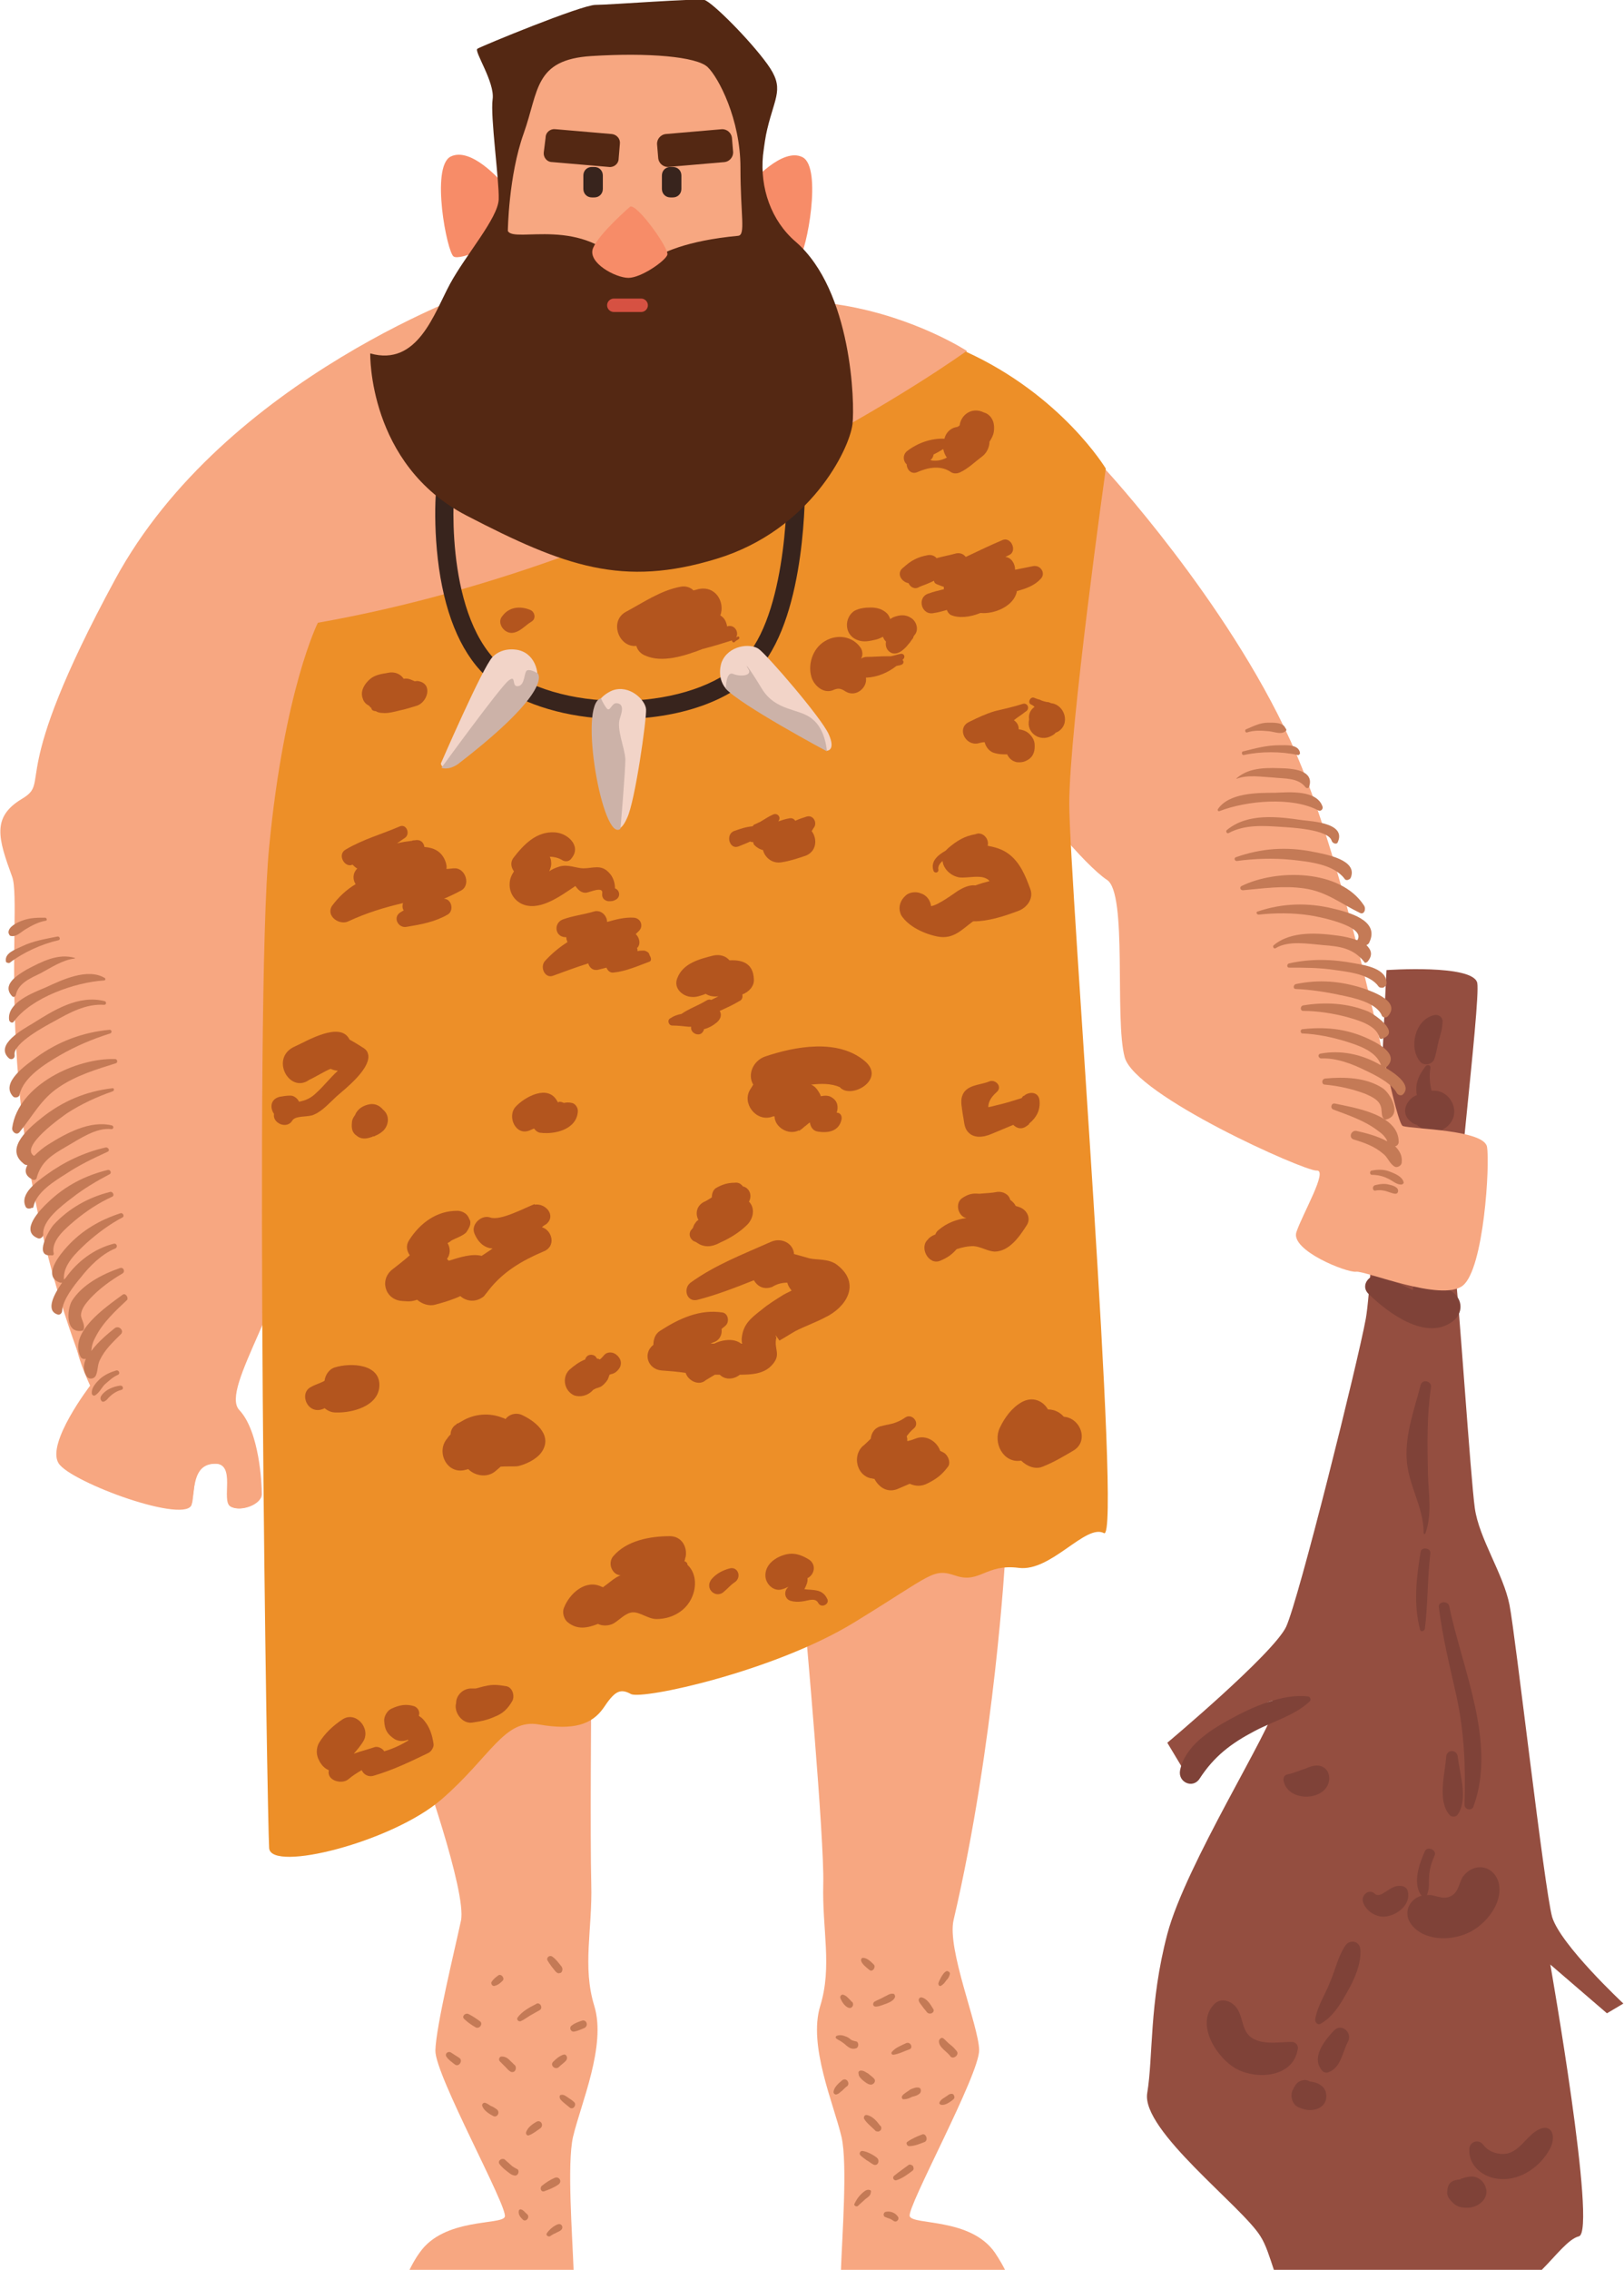 <?xml version="1.0" encoding="utf-8"?>
<!-- Generator: Adobe Illustrator 20.1.0, SVG Export Plug-In . SVG Version: 6.00 Build 0)  -->
<svg version="1.1" id="Режим_изоляции"
	 xmlns="http://www.w3.org/2000/svg" xmlns:xlink="http://www.w3.org/1999/xlink" x="0px" y="0px" viewBox="0 0 266.7 372.5"
	 style="enable-background:new 0 0 266.7 372.5;" xml:space="preserve">
<style type="text/css">
	.st0{fill:#944E40;}
	.st1{fill:#F7A781;}
	.st2{fill:#7F4238;}
	.st3{fill:#ED8F28;}
	.st4{fill:#38241D;}
	.st5{fill:#F78C68;}
	.st6{fill:#542813;}
	.st7{fill:#D65142;}
	.st8{fill:#F2D4C8;}
	.st9{fill:#CCB2A8;}
	.st10{fill:#B3551E;}
	.st11{fill:#C47A56;}
</style>
<g>
	<path class="st0" d="M207,367c0.9,1.4,1.5,3.4,2.2,5.5h44c2.3-2.3,4.4-5.1,6.1-5.5c3-0.8-4.7-44.6-4.7-44.6l9.3,8l2.7-1.6
		c0,0-10.3-9.6-11.7-14.2c-1.3-4.7-6-46.1-7-51.2s-5-10.9-5.7-15.9s-2.7-35.4-3.3-39.5c-0.7-4.1,4.3-43.6,3.7-46.7
		c-0.7-3.1-14.9-2.1-14.9-2.1c-0.1,0.6-2.1,50-3.4,57.2c-1.3,7.1-11,46.1-13.1,50.6c-2.2,4.5-19.5,19-19.5,19l2.7,4.5
		c0,0,15.6-14.5,15.1-10.8c-0.5,3.8-14.8,26.3-17.8,37.7c-3,11.4-2.3,20.1-3.3,26.1C187.4,349.6,204,362.1,207,367z"/>
	<path class="st1" d="M68.9,369.7c-0.8,1.1-1.3,2.1-1.7,2.9h27c-0.2-5.7-1.1-17.5-0.1-21.9c1.3-5.5,5.5-15,3.5-21.5
		c-2-6.5-0.3-12.5-0.5-20c-0.2-7.5,0-31.5,0-31.5s-24,3.5-28.2,11c0,0,7.8,21.8,6.8,26.5s-4.1,17.3-4.2,21.3
		c-0.1,4,12,25.8,11.4,27.3C82.4,365.2,72.9,363.9,68.9,369.7z"/>
	<path class="st1" d="M135.2,309.2c-0.2,7.5,1.5,13.5-0.5,20c-2,6.5,2.2,16,3.5,21.5c1,4.4,0.1,16.2-0.1,21.9h27
		c-0.4-0.8-0.9-1.7-1.7-2.9c-4-5.8-13.5-4.5-14-6c-0.5-1.5,11.5-23.3,11.4-27.3c-0.1-4-5.3-16.5-4.2-21.3c6.8-29,8.5-59.8,8.5-59.8
		c-4.3-7.5-32.9,11-32.9,11S135.4,301.7,135.2,309.2z"/>
	<g>
		<path class="st2" d="M212.1,335.1c-1.8,0-4.1,0.4-5.8-0.3c-2.6-1-1.9-3.6-3.3-5.4c-0.9-1.1-2.5-1.6-3.6-0.5
			c-3.2,3.3,0.5,9,3.8,10.7c3.3,1.7,9.1,1.3,9.9-3.2C213.3,335.8,212.9,335.1,212.1,335.1z"/>
		<path class="st2" d="M215.1,341.6c-0.7-0.5-1.8-0.2-2.3,0.5c-0.1,0.2-0.3,0.4-0.4,0.7c-0.6,0.9-0.3,2.5,0.8,3
			c0.9,0.4,1.7,0.6,2.7,0.4c1-0.2,1.8-0.9,1.9-1.9C218,342.5,216.5,341.7,215.1,341.6z"/>
		<path class="st2" d="M246,308.6c-1-2.6-4-2.9-5.7-0.7c-0.7,1-0.7,2.5-1.9,3.2c-1.2,0.7-2.2,0.1-3.4-0.1c-0.2,0-0.5,0-0.7,0
			c0.1-0.1,0.1-0.1,0.1-0.2c0.4-1,0.2-1.9,0.3-3c0.1-1.2,0.4-2.2,0.9-3.3c0.4-0.9-1.2-1.6-1.6-0.7c-0.9,2-2,5.1-0.7,7.1
			c0.1,0.1,0.1,0.1,0.2,0.2c-2.1,0.5-3.3,3-1.5,5c2.3,2.6,6.9,2.4,9.7,0.8C244.4,315.4,247.1,311.8,246,308.6z"/>
		<path class="st2" d="M227.7,314.5c1.9-0.3,4-2,3.5-4.1c-0.1-0.6-0.7-0.9-1.2-0.9c-1.1-0.1-1.8,0.6-2.7,1.1
			c-0.4,0.3-1.1,0.6-1.5,0.2c-0.9-0.9-2.2,0.1-2,1.2C224.2,313.6,226.1,314.8,227.7,314.5z"/>
		<path class="st2" d="M252,349.9c-1.5,1.1-2.5,3-4.4,3.5c-1.4,0.3-3.1-0.2-4-1.4c-0.7-1-2.2-0.6-2.3,0.6c-0.2,2.9,2.4,4.9,5.2,5
			c3.3,0.2,6.5-2.1,8-4.9C255.8,350.3,254.6,348,252,349.9z"/>
		<path class="st2" d="M242.4,357.3c-0.5-0.2-1.1-0.1-1.6,0c-0.1,0-0.3,0.1-0.4,0.1l-0.2,0.1c0,0,0,0-0.1,0c-0.1,0-0.2,0-0.2,0.1
			c0,0,0.1,0,0.2,0c0,0,0,0,0,0c-0.2,0-0.4,0.1-0.6,0.1c-0.1,0-0.1,0-0.1,0c-0.1,0-0.3,0.1-0.4,0.1c-1,0.2-1.4,1.1-1.3,2.1
			c-0.1-0.4-0.1-0.3,0,0.3c0.1,0.2,0.1,0.4,0.3,0.6c0.1,0.2,0.4,0.5,0.6,0.7c0.6,0.6,1.3,0.8,2.2,0.8c1.6,0.1,3.5-1.1,3.3-2.9
			C243.9,358.4,243.4,357.7,242.4,357.3z"/>
		<path class="st2" d="M213.1,290.7c-0.6,0.2-1.1,0.4-1.7,0.5c-0.5,0.1-0.7,0.6-0.6,1.1c0.8,3.6,7.3,3.3,7.5-0.4
			c0-0.8-0.3-1.5-1-1.9c-0.9-0.5-1.9-0.2-2.8,0.2C214.2,290.3,213.6,290.5,213.1,290.7z"/>
		<path class="st2" d="M206,284.1c3-1.6,6.7-2.6,9.1-4.9c0.3-0.3,0-0.8-0.3-0.8c-4.2-0.5-9.3,1.8-12.9,3.8c-3.3,1.8-7.3,4.4-8.1,8.3
			c-0.4,2,2.1,3.1,3.2,1.4C199.4,288.2,202.2,286.1,206,284.1z"/>
		<path class="st2" d="M238.5,216.9c1.8-1.3,1.8-3.6,0-4.9c-1.5-1-2.4-2.5-4.3-2.4c-1,0-1.9,0.7-2.1,1.6c0,0.2-0.1,0.3-0.1,0.5
			c-0.1,0-0.2-0.1-0.2-0.1c-1.6-0.7-3.1-1.5-4.7-2.2c-1.8-0.8-4,1.4-2.3,3C227.9,215.4,234.1,220.1,238.5,216.9z"/>
		<path class="st2" d="M231.6,184c0.2,0.2,0.5,0.4,0.8,0.5c0.4,0.2,0.4,0.2,0.1,0c0.1,0,0.2,0.1,0.3,0.2c0,0,0,0,0,0c0,0,0,0,0,0
			c0.1,0.1,0.2,0.1,0.3,0.2c0.2,0.2,0.4,0.3,0.6,0.4c1.8,1.2,4.4,0,5-2c0.6-2.1-1.1-4.4-3.3-4.3c-0.1,0-0.2,0-0.3,0
			c-0.3-1.2-0.4-2.5-0.2-3.7c0.1-0.5-0.5-0.7-0.8-0.3c-0.9,1.2-1.6,2.4-1.5,4c0,0.2,0,0.5,0.1,0.7c-0.2,0.1-0.4,0.2-0.6,0.3
			c-1.2,0.8-1.9,2.5-0.8,3.7C231.4,183.8,231.5,183.9,231.6,184z"/>
		<path class="st2" d="M232.8,184.7c0.1,0.1,0.2,0.1,0.3,0.2c0,0,0,0,0,0C233,184.9,232.9,184.8,232.8,184.7L232.8,184.7z"/>
		<path class="st2" d="M235.5,173.9c0.4-1,0.5-2.1,0.8-3.2c0.3-1,0.6-2,0.6-3.1c0-0.7-0.7-1.2-1.4-1c-3.1,0.7-4.2,5.3-2.3,7.6
			C233.7,174.9,235.1,174.8,235.5,173.9z"/>
		<path class="st2" d="M233.3,227.3c-1,3.9-2.5,7.9-2.3,12c0.2,4.4,2.8,7.9,2.8,12.3c0,0.2,0.3,0.2,0.3,0c1.1-3.1,0.5-6.4,0.4-9.7
			c-0.1-4.7-0.2-9.5,0.5-14.2C235.2,226.7,233.6,226.2,233.3,227.3z"/>
		<path class="st2" d="M233.3,254.7c-0.7,4.2-1.2,8.5-0.1,12.7c0.1,0.5,0.7,0.3,0.8-0.1c0.5-4.1,0.4-8.2,0.9-12.4
			C235,254,233.4,253.8,233.3,254.7z"/>
		<path class="st2" d="M242,296.4c3.8-10.4-1.9-22.6-4-32.8c-0.2-1-1.9-0.8-1.7,0.2c0.6,4.9,1.8,9.7,2.9,14.6
			c1.3,6.1,1.5,11.6,1.3,17.8C240.6,297.1,241.8,297.2,242,296.4z"/>
		<path class="st2" d="M237.5,288.3c-0.2,2.8-1.5,7.3,0.6,9.6c0.3,0.3,0.9,0.3,1.2,0c1.9-2.5,0.4-6.8,0.1-9.6
			C239.3,287.1,237.6,287,237.5,288.3z"/>
		<path class="st2" d="M216.9,332.1c2-1.1,3.3-3.3,4.4-5.3c1.1-1.9,2.3-4.6,2.1-6.9c-0.1-1.3-1.6-1.7-2.4-0.7
			c-1.2,1.7-1.7,4-2.5,5.9c-0.8,2.1-2.1,4-2.5,6.2C215.9,331.9,216.4,332.4,216.9,332.1z"/>
		<path class="st2" d="M219.1,333.2c-1.6,1.7-3.9,4.5-1.9,6.7c0.2,0.2,0.6,0.3,0.9,0.2c2.2-0.8,2.3-3.3,3.3-5.1
			C222.1,333.5,220.3,332,219.1,333.2z"/>
	</g>
	<path class="st1" d="M80.5,46.9c-1.3,0.3-43.6,15-61.6,48.2s-10.3,33-15.3,36s-3.9,6.5-1.6,12.8c1.9,5.2-4.5,40.8,12.9,83.5
		c0,0-7.2,9.4-5.2,12.7s21.3,10.2,21.8,6.7s0.5-6.6,4-6.6s1,6,2.5,7s5-0.3,5-2s-0.4-10.3-3.7-13.8c-3.3-3.5,8.7-19,9.5-33.5
		s15-86.3,15-86.3s64.8-8,95-54c0,0-8.4-5.5-20.4-7.5C126.2,48.1,80.5,46.9,80.5,46.9z"/>
	<path class="st1" d="M181.5,77c0,0,19.9,21.5,30.4,44.5s16.8,62.8,18.5,63.3s13.3,0.6,13.8,3.4c0.5,2.8-0.5,20.1-4,22.8
		s-16-2.5-17.5-2.3s-10.8-3.5-9.8-6.5c1-3,5.3-10.3,3.3-10.1c-2,0.1-29.8-12.3-31.5-18.6s0.5-26.9-2.9-29.1
		c-3.4-2.2-13.1-13.3-14.4-18.2S181.5,77,181.5,77z"/>
	<path class="st3" d="M158.6,57.7c0,0-47,34-106.4,44.5c0,0-5.5,10.9-8,36.8c-2.5,25.4-0.3,160.3,0,164.3c0.3,4,20.2-1,28.3-8
		c8.1-7,10.3-13.3,16-12.3s8.7,0,10.6-2.7c1.8-2.7,2.7-3.3,4.5-2.3s23.5-3.7,36.6-11.7s12.9-9,16.8-7.7c3.9,1.3,4.9-2,10.3-1.3
		c5.3,0.7,11-7.3,14-5.7c3,1.7-5.7-107.3-5.7-119.7s6-55,6-55S174.4,64.9,158.6,57.7z"/>
	<g>
		<path class="st4" d="M101.8,118c-7.1,0-14.3-1.7-19.7-5.2c-4.7-3.1-7.9-8.7-9.5-16.6c-1.6-7.8-1.2-16.8-0.6-17.8l2.5,1.7l-1.2-0.8
			l1.4,0.4c-0.4,2.2-1.5,23.7,9,30.6c11,7.3,31.7,5.9,38.9-2.6c6.9-8.2,6.7-28.2,6.6-28.4l3-0.1c0,0.9,0.3,21.3-7.4,30.4
			C120.4,115.1,111.2,118,101.8,118z"/>
	</g>
	<g>
		<path class="st5" d="M131.8,25.8c-3.3-1.7-8.4,4.2-8.4,4.2s-1,7.1-0.3,8.6s7.1,4.4,8.2,3.6S135.1,27.5,131.8,25.8z"/>
		<path class="st5" d="M74,25.7c-3.3,1.7-0.6,15.7,0.5,16.4s7.5-2.1,8.2-3.6s-0.3-8.6-0.3-8.6S77.4,24,74,25.7z"/>
	</g>
	<path class="st6" d="M130.7,39.7c-4.1-3.5-5.9-8.9-5.4-14.2c0.2-1.6,0.4-3.1,0.7-4.3c1.3-5.5,2.9-6.7,0-10.7
		c-2.9-4-9-10.1-10.3-10.5c-1.3-0.3-15.6,0.8-17.9,0.8S79,7.6,78.4,8c-0.6,0.4,2.9,5.5,2.5,8.3s1.1,13.3,1,16.4s-5.4,9.1-8,13.9
		S68.6,60.2,60.8,58c0,0-0.4,18.2,15.8,26.6s25.7,11.8,41.1,7.1s21.8-18,22.3-22.1C140.4,66.2,139.9,47.7,130.7,39.7z"/>
	<path class="st1" d="M83.4,37.9c0,0,0.1-9,2.6-16S87.7,9.8,97.1,9.2s17.3,0.1,19.1,1.8s5.4,8.6,5.4,16.5s0.9,11.1-0.4,11.2
		c-17,1.6-16.4,7.9-18.2,5.6C95.9,35.2,84.4,40,83.4,37.9z"/>
	<path class="st4" d="M97.6,27.4h-0.4c-0.8,0-1.4,0.6-1.4,1.4V31c0,0.8,0.6,1.4,1.4,1.4h0.4c0.8,0,1.4-0.6,1.4-1.4v-2.2
		C99,28,98.4,27.4,97.6,27.4z"/>
	<path class="st4" d="M110.5,27.4h-0.4c-0.8,0-1.4,0.6-1.4,1.4V31c0,0.8,0.6,1.4,1.4,1.4h0.4c0.8,0,1.4-0.6,1.4-1.4v-2.2
		C111.9,28,111.3,27.4,110.5,27.4z"/>
	<path class="st5" d="M103.5,33.9c0,0-5.1,4.4-6.1,6.8s3.7,4.9,5.8,4.9s6.1-2.8,6.4-3.8S104.7,33.5,103.5,33.9z"/>
	<path class="st7" d="M105.3,49h-4.5c-0.6,0-1.1,0.5-1.1,1.1l0,0c0,0.6,0.5,1.1,1.1,1.1h4.5c0.6,0,1.1-0.5,1.1-1.1l0,0
		C106.4,49.5,105.9,49,105.3,49z"/>
	<path class="st1" d="M14.8,227.4c0,0-7.2,9.4-5.2,12.7s21.5,9.8,22,6.3c0.5-3.5,0.2-6.2,3.7-6.2s1,6,2.5,7s5-0.3,5-2
		s-0.4-10.3-3.7-13.8C35.8,227.9,3.3,202.2,14.8,227.4z"/>
	<g>
		<path class="st6" d="M120.2,22.6c-0.1-0.8-0.8-1.4-1.6-1.4l-9.3,0.8c-0.8,0.1-1.4,0.8-1.4,1.6l0.2,2.4c0.1,0.8,0.8,1.4,1.6,1.4
			l9.3-0.8c0.8-0.1,1.4-0.8,1.4-1.6L120.2,22.6z"/>
		<path class="st6" d="M100.5,22l-9.3-0.8c-0.8-0.1-1.6,0.5-1.6,1.4L89.3,25c-0.1,0.8,0.5,1.6,1.4,1.6l9.3,0.8
			c0.8,0.1,1.6-0.5,1.6-1.4l0.2-2.4C101.9,22.8,101.3,22.1,100.5,22z"/>
	</g>
	<path class="st8" d="M85.2,106.7c0,0-2.5-0.7-4.3,1.1c-1.7,1.8-8.5,17.5-8.5,17.5s0.1,1.5,2.7,0s11.9-11.4,12.8-12.8
		C88.8,111,88.1,107.4,85.2,106.7z"/>
	<path class="st8" d="M100.6,113.3c0,0-2.5,0.9-2.9,3.3c-0.4,2.5,3.1,19.2,3.1,19.2s1,1.2,2.2-1.6c1.3-2.7,3.2-16.2,3.1-17.8
		C106,114.9,103.4,112.3,100.6,113.3z"/>
	<path class="st8" d="M118.5,108.7c0,0-0.9,2.4,0.7,4.3c1.6,1.9,16.6,10.2,16.6,10.2s1.5,0,0.3-2.7s-10.1-13-11.5-14
		C123.2,105.5,119.6,105.9,118.5,108.7z"/>
	<path class="st9" d="M72.5,126c0,0,9.6-13.2,11-14.3s0.4,1.1,1.6,0.9s0.9-2.4,1.5-2.6s1.7,0.5,1.7,0.5s2.9,2.6-13.1,14.9
		C73.6,126.5,72.5,126,72.5,126z"/>
	<path class="st9" d="M98.7,114.6c0,0,0.3,0.8,0.9,1.6s0.8-0.9,1.7-0.8s1.1,0.8,0.5,2.5c-0.6,1.7,0.8,4.8,0.9,6.7
		c0,1.9-0.8,11.4-0.8,11.4C99,138.5,94.9,115.5,98.7,114.6z"/>
	<path class="st9" d="M119.2,113c0,0,0-2.9,1.2-2.4c1.2,0.5,3.2,0.3,2.5-0.8c-0.7-1.1-0.1-0.6,2.2,3.2c2.3,3.8,6.2,3.2,8.3,5
		c2.2,1.7,2.4,5.3,2.4,5.3S121.4,115.6,119.2,113z"/>
	<g>
		<path class="st10" d="M57.2,151.2c3-1.4,6-2.3,9-3c-0.1,0.2-0.1,0.4-0.1,0.6c0,0.2,0.1,0.5,0.2,0.6c-0.2,0.1-0.3,0.2-0.5,0.3
			c-1.4,0.8-0.4,2.7,1,2.4c2.4-0.4,4.6-0.8,6.7-2c1.1-0.6,0.7-2.6-0.6-2.6c0.9-0.4,1.8-0.8,2.7-1.3c1.8-0.8,0.9-3.8-1-3.7
			c-0.4,0-0.8,0.1-1.3,0.1c0.1-0.4,0-0.7-0.1-1.1c-0.6-1.8-2-2.4-3.5-2.5c-0.1-0.7-0.6-1.3-1.6-1.1c-0.2,0-0.3,0-0.5,0.1
			c0,0,0,0,0,0c0,0-0.1,0-0.1,0c-0.8,0.1-1.5,0.2-2.3,0.4c0.4-0.3,0.9-0.6,1.3-0.9c0.9-0.6,0.3-2.3-0.8-1.9c-3,1.3-6,2.1-8.9,3.8
			c-1.5,0.8-0.2,3.1,1.1,2.5c0.2,0.2,0.4,0.4,0.7,0.6c0,0,0,0,0.1,0c-0.8,0.8-0.8,1.8-0.3,2.6c-1.5,0.9-2.8,2.1-3.9,3.6
			C53.5,150.4,55.8,151.9,57.2,151.2z"/>
		<path class="st10" d="M106.8,157c-0.1-0.2-0.2-0.4-0.2-0.5c-0.2-0.3-0.6-0.5-0.9-0.5c-0.4,0-0.7,0-1,0.1c0-0.2,0-0.4-0.1-0.5
			c0.7-0.6,0.4-1.8-0.2-2.3c0.2-0.2,0.4-0.4,0.6-0.6c0.7-0.8,0.2-2-0.9-2.1c-1.5-0.1-3,0.3-4.4,0.7c0-1-1-2.1-2.2-1.7
			c-1.7,0.5-3.5,0.7-5.1,1.3c-1.5,0.6-1.3,2.8,0.4,2.9c0.1,0,0.1,0,0.2,0c0,0.3,0.1,0.6,0.2,0.8c-1.4,0.9-2.6,1.9-3.7,3.1
			c-0.9,1,0,3,1.4,2.4c1.9-0.7,3.8-1.4,5.7-2c0.2,0.7,0.8,1.3,1.8,1c0.4-0.1,0.8-0.2,1.2-0.3c0.2,0.5,0.6,0.9,1.2,0.8
			c2-0.2,4-1.1,5.9-1.8C106.9,157.7,107,157.4,106.8,157z"/>
		<path class="st10" d="M121.3,138.9c0.7-0.3,1.3-0.5,1.9-0.8c0.2,0.1,0.3,0.1,0.5,0.1c0,0.2,0.1,0.4,0.2,0.5
			c0.4,0.4,0.9,0.7,1.4,0.8c0.3,1.2,1.5,2.3,3.1,2c1.3-0.2,2.5-0.6,3.7-1c2-0.6,2.2-2.8,1.2-4.1c0.1-0.2,0.2-0.3,0.3-0.5
			c0.7-0.8,0-2.2-1.1-1.9c-0.6,0.2-1.3,0.4-1.9,0.7c-0.2-0.3-0.5-0.5-1-0.4c-0.6,0.1-1.2,0.3-1.8,0.5c0.6-0.7-0.2-1.5-0.9-1.1
			c0,0,0,0,0,0c-0.7,0.3-1.4,0.8-2.1,1.2c-0.3,0.1-0.6,0.3-0.9,0.4c-0.2,0.1-0.2,0.2-0.3,0.3c-1.1,0.1-2,0.4-3.1,0.8
			C119.1,137,119.8,139.5,121.3,138.9z"/>
		<path class="st10" d="M104.5,106c0.2,0.7,0.7,1.3,1.5,1.6c2.7,1.2,6.3,0.1,9.4-1.1c1.6-0.4,3.2-0.9,4.8-1.4c0,0.2,0.2,0.4,0.4,0.3
			c0.2-0.2,0.5-0.4,0.7-0.5c0.3-0.2,0-0.6-0.2-0.4l-0.2,0.1c0.5-0.9-0.3-2.2-1.5-1.8c-0.1-0.7-0.4-1.4-1.1-1.8
			c0.8-2.2-0.8-5-3.7-4.3c-0.2,0.1-0.5,0.1-0.7,0.2c-0.5-0.5-1.3-0.8-2.2-0.6c-3.2,0.6-6.1,2.6-8.9,4.1
			C100,101.9,101.6,106.3,104.5,106z"/>
		<path class="st10" d="M149.2,95.7c0.3,0.7,1.1,1.1,1.8,0.6c0.8-0.3,1.6-0.6,2.4-1c0,0.3,0.2,0.5,0.5,0.6c0.3,0.1,0.7,0.3,1.1,0.4
			c0,0.1,0,0.3,0,0.4c-0.8,0.2-1.7,0.4-2.5,0.7c-2,0.6-1.2,3.7,0.9,3.2c0.7-0.1,1.4-0.3,2.1-0.5c0.1,0.3,0.3,0.6,0.6,0.8
			c1.3,0.6,3.2,0.4,4.9-0.3c0,0,0.1,0,0.1,0c2.3,0.2,5.5-1.2,5.9-3.6c1.5-0.4,2.9-0.9,3.9-2c0.9-0.9,0-2.3-1.2-2.1
			c-1,0.2-2,0.4-3,0.6c0-1-0.6-2-1.6-2.1c0.2-0.1,0.4-0.2,0.6-0.3c1.4-0.6,0.4-3-1-2.5c-1.9,0.8-4,1.8-6.1,2.8
			c-0.3-0.4-0.8-0.7-1.5-0.6c-1.1,0.3-2.2,0.5-3.3,0.8c-0.3-0.4-0.9-0.6-1.4-0.5c-1.7,0.3-2.8,0.9-4,2C147.1,94,148,95.5,149.2,95.7
			z"/>
		<path class="st10" d="M142.1,174.2c-4.4-3.8-11.5-2.5-16.5-0.8c-1.9,0.7-2.9,2.9-1.9,4.6c-0.2,0.3-0.3,0.5-0.5,0.8
			c-1.4,2.2,0.9,5.3,3.5,4.5c0.2-0.1,0.3-0.1,0.5-0.1c0,1.7,2.2,3.2,4,2.3c0,0,0,0,0,0.1c0.3-0.2,0.6-0.4,0.9-0.7
			c0.3-0.2,0.6-0.5,0.9-0.7c0.1,0.7,0.5,1.4,1.3,1.5c1.8,0.3,3.5-0.1,3.9-2c0.1-0.6-0.2-1.1-0.8-1.1c0,0,0,0,0,0
			c0.3-0.9,0.2-1.9-0.8-2.5c-0.6-0.4-1.2-0.3-1.8-0.2c-0.1-0.3-0.2-0.5-0.4-0.8c-0.3-0.5-0.7-0.9-1.2-1.1c1.7-0.2,3.3-0.2,4.7,0.4
			C139.7,180.5,145.5,177.2,142.1,174.2z"/>
		<path class="st10" d="M157.3,146.2c-0.6,0.4-3.3,2.4-4.4,2.5c-0.1-0.9-0.7-1.8-1.7-2.1c-0.1,0-0.2-0.1-0.3-0.1
			c-0.8-0.2-1.8,0-2.3,0.6l-0.2,0.2c-0.7,0.8-0.9,1.9-0.4,2.9c1.2,1.9,3.9,3.1,6,3.5c2.6,0.5,4-1.2,5.8-2.5c2.5,0,5-0.8,7.4-1.7
			c1.4-0.5,2.6-2,2-3.6c-0.8-2.2-1.7-4.4-3.6-5.8c-1.1-0.8-2.3-1.1-3.4-1.3c0.3-1.2-0.9-2.4-2-1.9c-1.8,0.3-3.1,1.1-4.5,2.3
			c-0.1,0.1-0.2,0.2-0.4,0.4c-1.4,0.8-2.5,1.8-2,3.3c0.2,0.5,0.9,0.3,0.8-0.2c-0.1-0.5,0.2-1,0.7-1.4c0.1,1.3,1.4,2.5,2.8,2.7
			c1.2,0.1,2.8-0.3,3.9,0c0.4,0.1,0.8,0.3,1,0.6c-0.8,0.2-1.5,0.4-2.3,0.7C159.2,145.2,158.3,145.6,157.3,146.2z"/>
		<path class="st10" d="M89,201.4c0.2-0.2,0.5-0.4,0.7-0.5c1.7-1.4-0.1-3.5-1.9-3.2c0,0,0,0,0-0.1c-1.6,0.6-5.6,2.8-7.3,2.2
			c-1.4-0.5-3.2,1.1-2.6,2.6c0.7,1.7,1.8,2.4,3,2.5c-0.6,0.4-1.2,0.8-1.8,1.2c-1.6-0.4-3.5,0.2-5.4,0.8c-0.1-0.1-0.2-0.2-0.3-0.3
			c0.1-0.1,0.1-0.2,0.2-0.3c0.4-0.8,0.3-1.6-0.1-2.3c0.2-0.1,0.4-0.2,0.6-0.4c0.7-0.4,2-0.8,2.5-1.4c0.4-0.6,0.9-1.4,0.5-2.1
			c-0.1-0.1-0.1-0.3-0.2-0.4c-0.3-0.6-1.1-1-1.8-1c-3.4,0-6.1,2-7.9,4.8c-0.6,0.9-0.4,1.8,0.1,2.5c-0.9,0.8-1.8,1.5-2.7,2.2
			c-2.4,1.7-1.4,5.1,1.4,5.3c1.2,0.1,1.6,0.1,2.5-0.2c0.8,0.7,2,1.1,3,0.8c1.5-0.4,2.8-0.8,4.1-1.4c1,0.9,2.6,1.1,3.9,0c0,0,0,0,0,0
			c0.2-0.3,0.5-0.6,0.7-0.9c2.4-3.1,5.5-4.9,9-6.4C91.4,204.6,90.7,201.9,89,201.4z"/>
		<path class="st10" d="M91.6,180.9c0-0.1,0-0.1-0.1-0.2c-1.5-2.8-5.3-0.7-6.8,0.9c-1.5,1.6,0,4.9,2.3,3.9c0.2-0.1,0.5-0.2,0.7-0.3
			c0.3,0.4,0.7,0.7,1.1,0.7c2.4,0.3,6-0.6,6.1-3.6c0-0.5-0.4-1.2-1-1.3c-0.4-0.1-0.9-0.1-1.3,0c-0.2-0.1-0.5-0.2-0.8-0.2
			c0,0,0,0,0,0C91.8,180.9,91.7,180.9,91.6,180.9z"/>
		<path class="st10" d="M123.8,160.7c-0.1-2.7-2-3.2-4-3.1c-0.6-0.7-1.5-1-2.6-0.8c-2.4,0.6-5.1,1.3-6,3.8c-0.6,1.6,0.9,2.9,2.3,3
			c0.8,0.1,1.6-0.2,2.4-0.5c0.6,0.4,1.4,0.5,2.1,0.4c-0.4,0.2-0.8,0.4-1.2,0.6c-0.2-0.1-0.5-0.1-0.8,0.1c-1.3,0.8-2.8,1.3-4.1,2.2
			c-0.6,0.1-1.2,0.3-1.8,0.7c-0.6,0.3-0.3,1.2,0.3,1.2c0.9,0,1.8,0.1,2.7,0.2c0.1,0,0.3,0,0.4,0c-0.2,1.1,1.5,1.8,2,0.7
			c0.1-0.1,0.1-0.2,0.1-0.3c0.8-0.2,1.5-0.6,2.1-1.1c0.6-0.5,0.9-1.2,0.5-1.9c1.1-0.5,2.2-1,3.2-1.6c0.5-0.2,0.6-0.7,0.5-1.1
			C123,162.8,123.9,161.8,123.8,160.7z"/>
		<path class="st10" d="M137.5,207.6c-1.4-1.1-3.4-0.8-4.6-1.1c-1-0.3-1.8-0.5-2.5-0.7c-0.1-1.7-2-2.8-3.8-2
			c-4.5,2-9.2,3.8-13.2,6.7c-1.3,1-0.6,3.3,1.2,2.8c3.1-0.8,6.2-2,9.2-3.2c0.6,1,1.6,1.6,3,1.1c0.8-0.5,1.6-0.7,2.5-0.7
			c0.1,0.5,0.4,0.9,0.7,1.3c-0.4,0.2-0.8,0.4-1.2,0.6c-1.3,0.8-2.6,1.6-3.8,2.6c-1.8,1.4-3,2.4-3.2,4.7c0,0.3,0,0.6,0.1,0.8
			c-0.1,0-0.1,0-0.2,0c-0.5-0.4-1.2-0.6-1.9-0.6c-0.8,0-1.7,0.2-2.5,0.6c-0.2,0-0.4,0-0.6,0c0.2-0.1,0.4-0.2,0.7-0.3
			c0.9-0.4,1.2-1.3,1.1-2.1c0.2-0.2,0.5-0.4,0.7-0.6c0.6-0.6,0.4-1.9-0.5-2.1c-3.8-0.6-7.2,1-10.3,3c-0.8,0.5-1.1,1.4-1.1,2.3
			c-1.8,1.4-0.9,4,1.3,4.2c1.3,0.1,2.7,0.2,4,0.4c0.4,1.3,2.2,2.2,3.3,1.2c0.5-0.3,1-0.6,1.5-0.9c0.3,0,0.5,0,0.8,0
			c0.9,0.9,2.3,0.8,3.3,0c1.8,0,3.8-0.1,5.1-1.4c1.9-1.9,0.4-2.7,0.9-4.7c-0.3-0.6-0.1-0.4,0.5,0.5c0.9-0.5,1.8-1.1,2.7-1.6
			c1.6-0.8,3.3-1.4,4.8-2.2C138.9,214.6,141.5,210.7,137.5,207.6z"/>
		<path class="st10" d="M168.6,201.1c0.8-1.2,0-2.6-1.2-3c-0.2-0.1-0.4-0.1-0.6-0.2c-0.2-0.4-0.5-0.7-0.9-1c0,0,0,0,0,0
			c-0.2-0.9-1.2-1.4-2.1-1.3c-1,0.2-1.9,0.2-2.9,0.3c-0.1,0-0.1,0-0.2,0c-1-0.1-1.7,0.1-2.5,0.6c-1.5,0.8-0.9,3.1,0.5,3.4
			c-1.6,0.2-3.2,0.8-4.5,1.9c-0.3,0.2-0.5,0.5-0.6,0.8c-0.3,0.1-0.5,0.2-0.8,0.4c-0.1,0.1-0.3,0.2-0.4,0.4c-1.5,1.3,0.1,4.3,2,3.5
			c1.2-0.5,1.9-1,2.7-1.9c0.9-0.3,1.8-0.5,2.8-0.5c1.2,0.1,2.2,0.8,3.4,0.9C165.8,205.4,167.5,202.8,168.6,201.1z"/>
		<path class="st10" d="M158.7,185.4c0.9,1.5,2.7,1.3,4.1,0.7c1.2-0.5,2.4-1,3.6-1.5c0.6,0.6,1.4,0.8,2.2,0.2
			c0.1-0.1,0.3-0.2,0.4-0.3c0,0,0,0,0,0c0,0,0,0,0-0.1c1.2-1,1.9-2.2,1.7-3.9c-0.2-1.4-1.8-1.4-2.6-0.6c0,0,0-0.1,0-0.1
			c-0.1,0.1-0.2,0.2-0.3,0.4c-1.3,0.4-2.5,0.8-3.8,1.1c-0.5,0.1-1.1,0.3-1.7,0.4c0-0.9,0.5-1.7,1.4-2.5c1-0.9-0.3-2.2-1.3-1.7
			c-1.5,0.6-3.8,0.5-4.4,2.4c-0.3,0.9,0,2,0.1,2.9C158.3,183.7,158.3,184.7,158.7,185.4z"/>
		<path class="st10" d="M155,238.4c-0.2-0.1-0.4-0.2-0.6-0.3c-0.5-1.5-2.2-2.6-3.8-2.1c-0.5,0.2-1.1,0.4-1.6,0.5
			c0-0.3,0-0.5-0.1-0.8c0.3-0.4,0.7-0.9,1.2-1.3c1-0.9-0.3-2.5-1.4-1.8c-1,0.7-1.9,1-2.9,1.2c0,0-0.1,0-0.1,0
			c-0.3,0.1-0.5,0.1-0.8,0.2c-1.2,0.2-1.8,1.1-1.9,2.1c-0.4,0.4-0.9,0.9-1.4,1.3c-1.6,1.6-0.9,4.7,1.4,5.2c0.2,0,0.4,0.1,0.6,0.1
			c0.7,1.3,2,2.3,3.7,1.7c0.7-0.3,1.4-0.6,2.1-0.9c0.9,0.4,1.9,0.5,3-0.1c1.4-0.7,2.3-1.4,3.2-2.6
			C156.2,240.2,155.8,238.9,155,238.4z"/>
		<path class="st10" d="M112.4,256.2c0.1-0.2,0.1-0.5,0.2-0.7c0.3-1.7-0.7-3.4-2.6-3.4c-3.2,0-7.1,0.7-9.3,3.3
			c-1,1.2-0.1,3.1,1.2,3.1c-1.1,0.5-1.9,1.3-2.9,2c-0.1-0.1-0.1-0.1-0.2-0.1c-2.6-1.3-5.3,1.1-6.2,3.5c-0.3,0.7,0,1.8,0.6,2.3
			c1.6,1.3,3.2,1,5,0.3c0.8,0.4,1.9,0.3,2.6-0.1c1-0.6,2-1.8,3.2-1.8c1.2,0,2.5,1.1,3.8,1.1c2.3,0,4.5-1.1,5.6-3.1
			c1-1.8,1.1-4.3-0.5-5.8C112.9,256.5,112.7,256.3,112.4,256.2z"/>
		<path class="st10" d="M85.9,232.3c-1.1-0.6-2.3-0.2-2.9,0.6c-0.1-0.1-0.3-0.2-0.4-0.2c-2.2-0.9-4.7-0.7-6.7,0.5
			c-0.2,0.1-0.5,0.3-0.7,0.4c0,0,0,0-0.1,0c0,0-0.1,0-0.1,0.1c-0.1,0.1-0.3,0.2-0.4,0.3l0,0c-0.4,0.4-0.6,0.9-0.6,1.4
			c-0.2,0.2-0.4,0.4-0.5,0.6c-2,2.2-0.1,6.1,3,5.2c0.1,0,0.3-0.1,0.4-0.1c1.1,1.1,3.1,1.5,4.5,0.3c0.2-0.2,0.5-0.4,0.8-0.7
			c0.7-0.1,2.4,0,2.9-0.1c1.3-0.3,2.9-1.1,3.7-2.1C90.9,235.8,88.2,233.4,85.9,232.3z"/>
		<path class="st10" d="M53.1,231.2c0.1,0,0.1-0.1,0.2-0.1c0.5,0.4,1.1,0.7,1.8,0.7c2.7,0.1,7-1,7.2-4.3c0.2-3.7-4.7-3.9-7.3-3.1
			c-1,0.3-1.6,1.3-1.7,2.2c-0.7,0.4-1.5,0.6-2.2,1C49,228.6,50.5,232.3,53.1,231.2z"/>
		<path class="st10" d="M55.3,179.9c1.5-1.3,5.3-4.3,5.2-6.6c-0.1-0.8-0.4-1.1-1.1-1.5c-0.6-0.4-1.3-0.8-2-1.2c0,0,0,0,0,0
			c-1.5-3.1-7.1,0.3-8.9,1.1c-4.3,1.8-1,7.9,2.3,5.5c0.9-0.4,2.5-1.4,3.5-1.8c0.4,0.2,0.8,0.3,1.2,0.3c-0.1,0-0.1,0.1-0.1,0.1
			c-1.2,1.1-2.2,2.4-3.4,3.5c-0.9,0.9-1.8,1.3-2.9,1.5c-0.2-0.5-0.8-1-1.4-1c-0.7,0-1.2,0.1-1.8,0.2c-1.5,0.4-1.6,1.8-0.9,2.8
			c-0.3,1.5,2.1,2.6,3,1.1c0.5-0.9,2.7-0.5,3.6-1C53,182.3,54.2,180.9,55.3,179.9z"/>
		<path class="st10" d="M58.3,183c-0.3,0.4-0.5,0.8-0.5,1.2c-0.1,0.9,0,1.7,0.8,2.2c0.7,0.6,1.6,0.5,2.4,0.2c0.1,0,0.1,0,0.2-0.1
			c0.1,0,0.3,0,0.4-0.1c0.5-0.2,1-0.5,1.4-0.9c0.4-0.4,0.7-1.1,0.7-1.7c0-0.7-0.3-1.3-0.8-1.7c-0.5-0.6-1.2-1-2.1-0.9
			C59.6,181.4,58.7,182,58.3,183z"/>
		<path class="st10" d="M122,194.7c-0.3-0.4-0.7-0.7-1.4-0.6c-1.1,0-2,0.3-2.9,0.8c-0.6,0.3-0.8,1-0.8,1.6c-0.5,0.3-0.9,0.6-1.4,0.8
			c-1.2,0.7-1.3,2-0.8,2.9c-0.2,0.1-0.4,0.3-0.5,0.5c-0.2,0.2-0.3,0.5-0.4,0.8c-0.1,0.1-0.4,0.5-0.4,0.5c-0.3,0.6-0.1,1.2,0.4,1.6
			c0.1,0.1,0.5,0.2,0.6,0.3c0.3,0.2,0.6,0.4,1,0.5c1,0.3,2,0,2.9-0.5c1.6-0.7,3.2-1.7,4.4-2.9c1.1-1.1,1.3-2.8,0.3-3.8c0,0,0,0,0,0
			C123.6,196.1,123,194.9,122,194.7z"/>
		<path class="st10" d="M97.1,228.4c0,0,0.1-0.1,0.1-0.1c0.1-0.1,0.1-0.1,0.2-0.2c0,0,0.1-0.1,0.2-0.1c0.1-0.1,0.2-0.1,0.4-0.2
			c0.1,0,0.3-0.1,0.6-0.2c0.4-0.2,0.9-0.7,1.2-1.2c0.1-0.2,0.2-0.5,0.3-0.8c0.1,0,0.2-0.1,0.3-0.1c0,0,0,0,0,0
			c0.5-0.1,0.9-0.4,1.2-0.8c0.5-0.6,0.5-1.5-0.1-2.1c0-0.1-0.1-0.1-0.2-0.2c-0.6-0.6-1.6-0.6-2.1,0c-0.2,0.2-0.4,0.5-0.7,0.7
			c-0.1,0-0.1-0.1-0.2-0.1c-0.1,0-0.2,0-0.3-0.1c-0.1-0.1-0.1-0.2-0.2-0.3c-0.6-0.5-1.5-0.3-1.7,0.5c0,0,0,0,0,0
			c-1,0.4-1.8,1-2.6,1.7c-1.3,1.3-0.8,3.5,0.8,4.2C95.2,229.3,96.3,229.1,97.1,228.4L97.1,228.4C97.1,228.4,97.1,228.4,97.1,228.4z"
			/>
		<path class="st10" d="M174.7,232.5c-0.6-0.7-1.5-1.2-2.6-1.2c-0.8-1.4-2.5-2.2-4.3-1.2c-1.6,0.9-2.8,2.5-3.6,4.2
			c-1.2,2.5,0.6,5.9,3.5,5.4c0.9,0.9,2.3,1.5,3.5,1c1.8-0.7,3.3-1.6,5-2.6C178.9,236.6,177.5,232.7,174.7,232.5z"/>
		<path class="st10" d="M60.6,115.8c0.1,0.1,0.2,0.3,0.4,0.4c0,0,0,0,0,0.1c0.1,0.3,0.4,0.4,0.7,0.4c0.3,0.2,0.7,0.3,1.1,0.3
			c0.9,0.1,2-0.2,2.8-0.4c1-0.2,1.9-0.5,2.9-0.8c1.7-0.6,2.6-3.5,0.3-4c-0.3-0.1-0.5,0-0.7,0c-0.2-0.1-0.5-0.2-0.7-0.3
			c-0.3-0.1-0.7-0.2-1.1-0.1c-0.5-0.8-1.5-1.2-2.5-1c-1.1,0.2-2.2,0.3-3.1,1.1c-0.9,0.8-1.6,2-1.1,3.2
			C59.7,115.1,60.1,115.6,60.6,115.8z"/>
		<path class="st10" d="M83.3,103.7c0.4,0.2,0.8,0.2,1.2,0.1c0,0,0,0,0,0c1.1-0.3,1.8-1.2,2.8-1.8c0.8-0.5,0.5-1.6-0.2-1.9
			c-1.7-0.7-3.5-0.5-4.6,1C81.7,102,82.4,103.3,83.3,103.7z"/>
		<path class="st10" d="M136.7,113.3c0.9-0.4,1.3-0.4,2.2,0.2c1.7,1,3.6-0.7,3.3-2.3c0.1,0,0.2,0,0.2,0c1.7-0.1,3.4-0.8,4.8-1.9
			c0.3-0.1,0.6-0.1,0.8-0.2c0.4-0.1,0.5-0.6,0.2-0.8c0.1-0.1,0.1-0.1,0.2-0.2c0.3-0.4,0-0.9-0.5-0.8c-0.5,0.1-1.1,0.3-1.6,0.4
			c-0.3,0-0.6,0-0.8,0c-1,0-2.1,0.1-3.1,0.1c-0.4,0-0.7,0.1-1,0.3c0.3-0.5,0.3-1.1,0-1.7c-1.3-2-3.9-2.4-5.9-1.2
			c-2.1,1.2-3,4.1-2.1,6.3C133.9,112.6,135.2,113.8,136.7,113.3z"/>
		<path class="st10" d="M150.6,77.5c1.8-0.8,3.9-1.2,5.6,0c0.5,0.3,1.1,0.2,1.5,0c1.3-0.6,2.4-1.7,3.6-2.6c0.7-0.5,1.2-1.5,1.2-2.4
			c0.3-0.5,0.6-1,0.7-1.6c0.2-1.2-0.1-2.5-1.3-3.1c-0.1,0-0.2-0.1-0.3-0.1c-2-1-3.8,0.4-4,2.1c-0.2,0.2-0.4,0.3-0.6,0.3
			c-1,0.2-1.7,1-1.9,1.9c-2.2-0.1-4.4,0.7-6.1,2c-0.8,0.6-0.7,1.7-0.1,2.2C148.9,77,149.6,77.9,150.6,77.5z M153.1,75.2
			c0.1-0.2,0.2-0.4,0.2-0.6c0.6-0.3,1.1-0.6,1.6-0.9c0.1,0.5,0.3,1,0.6,1.4c-0.6,0.3-1.2,0.5-1.9,0.5c-0.3,0-0.5,0-0.8-0.1
			C152.9,75.4,153,75.3,153.1,75.2z"/>
		<path class="st10" d="M141,105.1c0.9,0.3,1.8,0.1,2.7-0.1c0.5-0.1,0.9-0.3,1.3-0.5c0.1,0.3,0.3,0.6,0.5,0.8
			c-0.1,0.5,0,1.1,0.4,1.5c0.7,0.7,1.5,0.5,2.2,0c0.4-0.3,0.8-0.7,1.1-1.1c0.2-0.2,0.4-0.5,0.6-0.8c0.1-0.1,0.2-0.2,0.2-0.4
			c0.1-0.1,0.3-0.3,0-0.1c1-0.8,0.6-2.4-0.4-3c-0.9-0.6-1.9-0.5-2.9-0.1c-0.2,0.1-0.4,0.2-0.5,0.3c-0.1-0.3-0.3-0.7-0.5-0.9
			c-0.7-0.7-1.6-1-2.7-1c-0.9,0-1.8,0.1-2.6,0.5c-0.9,0.5-1.4,1.6-1.3,2.6C139.2,104,140,104.8,141,105.1z"/>
		<path class="st10" d="M168,115.5c-1.5,0.5-3,0.8-4.6,1.2c-1.4,0.4-2.9,1.1-4.3,1.8c-2,1-0.6,3.9,1.5,3.5c0.4-0.1,0.7-0.2,1.1-0.2
			c0.2,0.8,0.8,1.6,1.7,1.8c0.7,0.2,1.3,0.2,2,0.2c0.3,0.6,0.7,1,1.3,1.2c0,0,0,0,0,0c0,0,0,0,0,0c0.2,0.1,0.5,0.1,0.7,0.1
			c0.5,0,0.9-0.1,1.4-0.4c1-0.6,1.2-1.6,1.1-2.7c-0.1-0.9-0.9-1.8-1.7-2.1c-0.3-0.1-0.6-0.2-0.9-0.2c0-0.6-0.2-1.1-0.8-1.5
			c0.6-0.5,1.3-0.9,1.9-1.4C169.2,116.4,168.8,115.3,168,115.5z"/>
		<path class="st10" d="M169.8,114.5c-0.6-0.2-1.1,0.8-0.5,1.1c0.2,0.1,0.4,0.2,0.6,0.4c-0.7,0.5-1,1.2-0.9,2c0,0,0,0.1,0,0.1
			c-0.5,2.1,1.7,3.7,3.6,2.7c0.2-0.1,0.6-0.3,0.7-0.5c0.1-0.1,0.2-0.1,0.4-0.2c2.2-1.3,1.1-4.5-1.1-4.7c-0.2-0.1-0.4-0.2-0.7-0.2
			c-0.5-0.1-0.8-0.2-1.2-0.4C170.5,114.8,170.1,114.6,169.8,114.5z"/>
		<path class="st10" d="M84.3,140.8c-0.5,0.7-0.4,1.5,0.1,2.2c-0.4,0.6-0.7,1.3-0.7,2c-0.1,1.6,0.9,3,2.4,3.5c2.8,0.9,6-1.5,8.4-3.1
			c0.4,0.6,1,1.2,1.8,1.1c0.6-0.1,2.8-1.1,2.6,0.1c-0.1,0.7,0.3,1.2,1,1.3c0.6,0,0.8,0,1.3-0.3c0.8-0.5,0.5-1.6-0.2-1.8
			c0-0.9-0.3-1.9-1-2.6c-1.3-1.4-2.6-0.7-4.2-0.7c-1.1,0-2.5-0.7-3.9-0.3c-0.6,0.2-1.2,0.4-1.7,0.8c0.2-0.5,0.4-1,0.3-1.6
			c0-0.3-0.1-0.5-0.2-0.8c0.7,0,1.5,0.2,2.1,0.6c0.6,0.3,1.2,0.1,1.5-0.4c1.6-2-0.7-4.1-2.8-4.2C88.1,136.4,86,138.6,84.3,140.8z"/>
		<path class="st10" d="M68.8,281.6c0,0,0-0.1,0-0.1c0.2-0.6-0.2-1.3-0.8-1.5c-1.3-0.4-2.4-0.2-3.7,0.4c-0.7,0.3-1.3,1.3-1.2,2.1
			c0.1,1.4,0.5,2.1,1.7,2.9c0.7,0.4,1.5,0.4,2.2,0.1c0,0,0,0.1,0.1,0.1c-1.3,0.8-2.6,1.4-4,1.8c-0.3-0.5-1-0.8-1.5-0.7
			c-1.2,0.4-2.4,0.7-3.5,1.1c0.6-0.7,1.2-1.4,1.6-2.1c1.2-2.1-1.3-5-3.5-3.5c-1.5,1-2.8,2.2-3.8,3.8c-0.5,0.9-0.5,2,0,2.9
			c0.1,0.2,0.2,0.4,0.3,0.5c0.3,0.5,0.8,0.9,1.3,1.1c-0.4,1.7,2.1,2.4,3.2,1.5c0.7-0.6,1.5-1.1,2.2-1.5c0.3,0.7,1.1,1.2,2,0.9
			c3.1-0.9,6-2.3,8.9-3.7c0.5-0.2,1-1,0.9-1.5c-0.2-1.4-0.6-2.7-1.5-3.8C69.4,282,69.1,281.8,68.8,281.6z"/>
		<path class="st10" d="M83,276.7c-1.2-0.2-2.1-0.3-3.3,0c-0.6,0.1-1.1,0.3-1.6,0.4c-0.1,0-0.2,0-0.3,0c-0.2,0-0.4,0-0.6,0
			c-1.3,0.1-2.3,1.2-2.3,2.4c-0.4,1.5,1,3.4,2.6,3.2c1.4-0.2,2.5-0.4,3.8-1c1.3-0.5,2.1-1.3,2.8-2.5C84.6,278.4,84.2,276.8,83,276.7
			z"/>
		<path class="st10" d="M132.1,260.8c0.3-0.6,0.6-1.2,0.5-1.8c1.2-0.6,1.5-2.3,0.2-3.1c-1.3-0.8-2.6-1.2-4.1-0.7
			c-1.6,0.5-3.1,1.7-3,3.5c0.1,1.2,1.1,2.2,2.2,2.2c0,0,0,0,0,0c0,0,0,0,0,0c0.3,0,0.6-0.1,0.9-0.2c0.2-0.1,0.5-0.2,0.7-0.3
			c-0.1,0.1-0.1,0.1-0.2,0.2c-0.6,0.7-0.4,1.8,0.5,2.1c0.7,0.2,1.3,0.2,2,0.1c0.9-0.1,2.1-0.7,2.6,0.3c0.5,0.9,2,0.1,1.4-0.8
			C135,260.7,133.5,261,132.1,260.8z"/>
		<path class="st10" d="M119.8,257.4c-1.1,0.3-2.1,0.8-2.9,1.7c-0.6,0.7-0.6,1.6,0.1,2.2c0.6,0.5,1.4,0.4,1.9-0.1l0,0
			c0.6-0.5,1.1-1.1,1.7-1.5C121.9,258.9,121.2,257,119.8,257.4z"/>
	</g>
	<g>
		<path class="st11" d="M76.9,330.5c-0.5-0.2-1.1,0.4-0.7,0.8c0.5,0.5,1.2,1,1.9,1.4c0.3,0.2,0.8,0,0.9-0.4c0,0,0,0,0,0
			c0.1-0.2,0-0.5-0.2-0.6C78.3,331.3,77.5,330.8,76.9,330.5z"/>
		<path class="st11" d="M85.5,331.7c0.5-0.2,1-0.6,1.5-0.9c0.5-0.3,1.1-0.6,1.6-0.9c0.7-0.4,0-1.5-0.6-1c-1,0.5-2.3,1.2-3,2.2
			C84.8,331.4,85.1,331.8,85.5,331.7z"/>
		<path class="st11" d="M82.1,338.3c0.3,0.3,0.6,0.6,0.9,0.9c0.3,0.3,0.5,0.6,0.9,0.8c0.8,0.3,1.1-0.9,0.5-1.2c0,0,0,0,0,0
			c0,0,0,0,0,0c0,0-0.1,0-0.1-0.1c0.1,0,0.1,0,0.1,0.1c0,0,0,0-0.1-0.1c-0.1-0.1-0.1-0.2-0.2-0.2c-0.2-0.2-0.3-0.3-0.5-0.5
			c-0.3-0.3-0.7-0.5-1.1-0.5C82,337.4,81.8,338,82.1,338.3z"/>
		<path class="st11" d="M91.8,339.2c0.4-0.4,0.9-0.7,1.2-1.1c0.3-0.4,0-1.1-0.5-0.9c-0.6,0.2-1.1,0.6-1.6,1.1
			C90.2,338.9,91.2,339.8,91.8,339.2z"/>
		<path class="st11" d="M81.5,346.1c-0.3-0.2-0.6-0.4-0.9-0.5c-0.3-0.2-0.6-0.4-0.9-0.5c-0.3-0.1-0.6,0.2-0.5,0.5
			c0.2,0.7,1.1,1.3,1.7,1.6C81.6,347.7,82.3,346.6,81.5,346.1z"/>
		<path class="st11" d="M88.1,348.2c-0.7,0.4-1.4,0.9-1.7,1.7c-0.1,0.3,0.2,0.7,0.5,0.5c0.6-0.2,1.2-0.7,1.8-1.1
			C89.4,348.8,88.8,347.8,88.1,348.2z"/>
		<path class="st11" d="M75.4,337.7c-0.5-0.3-0.9-0.6-1.4-0.9c-0.4-0.2-1,0.2-0.7,0.7c0.3,0.5,0.9,0.9,1.4,1.3
			C75.4,339.3,76.1,338.1,75.4,337.7z"/>
		<path class="st11" d="M81.2,325.9c0.5-0.1,0.9-0.4,1.3-0.8c0.5-0.4-0.2-1.3-0.7-0.9c-0.4,0.3-0.8,0.6-1.1,1.1
			C80.6,325.6,80.9,326,81.2,325.9z"/>
		<path class="st11" d="M91.2,323.5c0.2,0.2,0.4,0.4,0.7,0.3c0.2,0,0.3-0.1,0.4-0.3c0.1-0.3,0.1-0.5-0.1-0.8
			c-0.5-0.6-0.9-1.2-1.5-1.6c-0.4-0.3-1,0.1-0.8,0.6C90.3,322.4,90.8,323,91.2,323.5z"/>
		<path class="st11" d="M95.6,331.6c-0.6,0.2-1.2,0.4-1.7,0.8c-0.5,0.3-0.2,1.1,0.4,1c0.6-0.1,1.2-0.4,1.7-0.6
			C96.7,332.4,96.3,331.4,95.6,331.6z"/>
		<path class="st11" d="M83.9,355.3c-0.3-0.3-0.7-0.6-1-0.9c-0.4-0.3-1.2,0.1-0.9,0.7c0.3,0.4,0.7,0.8,1.1,1.1
			c0.4,0.3,0.8,0.7,1.3,0.8c0.6,0.2,1-0.6,0.6-1C84.6,355.8,84.2,355.6,83.9,355.3z"/>
		<path class="st11" d="M91.1,357.4c-0.7,0.3-1.5,0.8-2.1,1.3c-0.4,0.3-0.2,1.1,0.4,0.9c0.8-0.3,1.6-0.6,2.3-1.1
			C92.4,358,91.8,357.1,91.1,357.4z"/>
		<path class="st11" d="M85.6,362.6c-0.2-0.1-0.4,0.1-0.4,0.2c-0.1,0.6,0.2,1,0.6,1.4c0.5,0.6,1.3-0.3,0.8-0.8
			C86.2,363.1,86,362.7,85.6,362.6z"/>
		<path class="st11" d="M91.7,365c-0.7,0.2-1.5,0.9-1.9,1.5c-0.2,0.3,0.2,0.6,0.5,0.5c0.3-0.2,0.6-0.4,0.9-0.5
			c0.3-0.2,0.7-0.3,0.9-0.5C92.6,365.6,92.3,364.9,91.7,365z"/>
		<path class="st11" d="M93.1,344.1c-0.3-0.2-0.6-0.4-1-0.3c-0.1,0-0.2,0.1-0.2,0.3c0,0.4,0.3,0.6,0.6,0.9c0.4,0.3,0.7,0.6,1.1,0.9
			c0.6,0.4,1.2-0.6,0.6-1C93.9,344.6,93.5,344.4,93.1,344.1z"/>
		<path class="st11" d="M139.4,329.5c0.7,0.2,1-0.9,0.3-1.1c0.2,0.1,0-0.1-0.1-0.2c-0.1-0.1-0.2-0.2-0.3-0.3
			c-0.2-0.2-0.4-0.4-0.7-0.5c-0.3-0.2-0.7,0.1-0.6,0.5C138.2,328.4,138.7,329.3,139.4,329.5z"/>
		<path class="st11" d="M143.8,329.3c0.6,0,1.2-0.3,1.8-0.5c0.5-0.2,1.2-0.5,1.4-1.1c0-0.2-0.1-0.5-0.3-0.5c-0.6-0.1-1,0.3-1.5,0.5
			c-0.5,0.3-1.1,0.5-1.6,0.8C143.3,328.7,143.3,329.3,143.8,329.3z"/>
		<path class="st11" d="M140.5,335c-0.3-0.1-0.5-0.1-0.8-0.3c-0.2-0.2-0.5-0.4-0.8-0.5c-0.5-0.2-1-0.3-1.5-0.1
			c-0.2,0.1-0.2,0.3-0.1,0.4c0.2,0.2,0.5,0.3,0.8,0.5c0.3,0.2,0.6,0.4,0.9,0.7c0.5,0.4,1,0.7,1.7,0.4C141.1,335.8,141,335,140.5,335
			z"/>
		<path class="st11" d="M146.7,337.2c0.9-0.1,1.8-0.6,2.7-0.9c0.6-0.3,0.1-1.3-0.6-1c-0.8,0.4-1.7,0.7-2.3,1.4
			C146.3,336.9,146.4,337.2,146.7,337.2z"/>
		<path class="st11" d="M141.7,341.4c0.4,0.3,0.7,0.6,1.2,0.7c0.5,0.1,1-0.5,0.7-0.9c-0.3-0.4-0.7-0.6-1-0.9
			c-0.4-0.2-0.7-0.5-1.2-0.5c-0.3,0-0.5,0.2-0.4,0.5C141,340.8,141.4,341.1,141.7,341.4z"/>
		<path class="st11" d="M148.2,343.9c-0.2,0.2-0.1,0.7,0.3,0.6c0.5,0,0.9-0.2,1.3-0.4c0.4-0.1,0.9-0.2,1.3-0.6
			c0.2-0.3,0.2-0.8-0.2-0.9c-0.5-0.1-0.9,0.1-1.4,0.3C149,343.3,148.5,343.5,148.2,343.9z"/>
		<path class="st11" d="M142.4,347.1c-0.4-0.1-0.6,0.3-0.5,0.6c0.4,0.7,1.2,1.3,1.8,1.9c0.1,0.2,0.4,0.2,0.6,0.2
			c0.2-0.1,0.4-0.2,0.4-0.4c0.1-0.2,0-0.5-0.2-0.6C144,348.1,143.3,347.3,142.4,347.1z"/>
		<path class="st11" d="M151.4,350.3c-0.8,0.3-1.7,0.7-2.4,1.2c-0.3,0.2,0,0.7,0.3,0.7c0.9,0,1.8-0.4,2.6-0.7
			C152.5,351.1,152,350,151.4,350.3z"/>
		<path class="st11" d="M141.7,353c-0.4-0.1-0.7,0.4-0.4,0.7c0.3,0.3,0.6,0.5,1,0.8c0.4,0.2,0.7,0.5,1.1,0.7
			c0.7,0.4,1.2-0.6,0.6-1.1C143.4,353.6,142.4,353.1,141.7,353z"/>
		<path class="st11" d="M149.7,355.3c-0.2-0.1-0.4-0.1-0.5,0c-0.8,0.6-1.7,1.2-2.4,1.8c-0.3,0.3,0,0.8,0.4,0.7c1-0.3,1.9-1,2.7-1.6
			c0.1-0.1,0.2-0.3,0.1-0.5C150,355.5,149.9,355.4,149.7,355.3z"/>
		<path class="st11" d="M157.1,336.6c-0.3-0.4-0.7-0.8-1.1-1.1c-0.4-0.3-0.7-0.7-1.1-1c-0.3-0.2-0.6,0.1-0.7,0.4
			c-0.1,1.1,1.4,1.8,1.9,2.6C156.6,338,157.6,337.2,157.1,336.6z"/>
		<path class="st11" d="M155.6,343.9c-0.4,0.3-1.1,0.6-1.3,1.1c-0.1,0.2,0,0.3,0.2,0.4c0.7,0.2,1.6-0.5,2.1-0.9
			c0.1-0.1,0.2-0.3,0.1-0.5C156.6,343.4,155.9,343.6,155.6,343.9z"/>
		<path class="st11" d="M151.4,327.8c-0.4-0.1-0.6,0.3-0.5,0.6c0.1,0.3,0.4,0.6,0.6,0.9c0.2,0.3,0.5,0.6,0.7,0.9
			c0.5,0.6,1.5,0,1-0.6C152.8,328.9,152.2,328,151.4,327.8z"/>
		<path class="st11" d="M154.5,325.9c0.4-0.2,0.7-0.6,0.9-0.9c0.3-0.3,0.5-0.6,0.6-1.1c0-0.3-0.4-0.5-0.6-0.4
			c-0.4,0.2-0.6,0.6-0.8,0.9c-0.2,0.4-0.4,0.7-0.5,1.1C154.1,325.8,154.3,326,154.5,325.9z"/>
		<path class="st11" d="M142.8,323.3c0.5,0.4,1.1-0.5,0.7-0.9c-0.5-0.5-1.1-1.1-1.8-1.1c-0.2,0-0.3,0.2-0.3,0.4
			C141.5,322.3,142.3,322.9,142.8,323.3z"/>
		<path class="st11" d="M142.8,359.4c-0.5-0.2-1.1,0.4-1.5,0.8c-0.4,0.4-0.7,0.9-1,1.5c-0.1,0.3,0.4,0.5,0.6,0.3
			c0.4-0.4,0.8-0.7,1.2-1.1c0.4-0.3,0.9-0.6,0.9-1.1C143.1,359.6,143,359.4,142.8,359.4z"/>
		<path class="st11" d="M145.4,363c-0.3,0.1-0.4,0.6-0.1,0.8c0.2,0.1,0.5,0.2,0.8,0.3c0.3,0.1,0.5,0.3,0.7,0.4
			c0.5,0.3,1-0.4,0.6-0.8C147,363.1,146.1,362.8,145.4,363z"/>
		<path class="st11" d="M138.3,341.4c-0.5,0.4-1.3,1.1-1.4,1.8c-0.1,0.4,0.3,0.6,0.5,0.5c0,0,0,0,0,0c0.4-0.1,0.6-0.4,0.9-0.6
			c0.3-0.3,0.6-0.6,0.9-0.8C139.6,341.7,138.9,340.9,138.3,341.4z"/>
	</g>
	<g>
		<path class="st11" d="M1.5,167.4c0.1,0.4,0.6,0.6,0.8,0.2c2.9-3.9,10-6.4,14.8-6.7c0.2,0,0.3-0.3,0.1-0.4c-2.8-1.7-7,0.3-9.6,1.5
			C5.5,162.9,1.1,164.5,1.5,167.4z"/>
		<path class="st11" d="M2.4,173.1c-0.3-1.9,5.2-4.8,6.5-5.5c2.5-1.4,5.2-2.9,8.2-2.7c0.4,0,0.4-0.5,0.1-0.6
			c-4.3-1.1-8.4,1.5-11.9,3.7c-1.5,0.9-6.3,3.5-3.8,5.7C1.9,174,2.5,173.7,2.4,173.1z"/>
		<path class="st11" d="M3.2,179.7c0.6-2.9,4.2-5.1,6.6-6.5c2.6-1.5,5.4-2.7,8.3-3.6c0.3-0.1,0.3-0.6-0.1-0.6
			c-4.4,0.4-8.4,1.9-12,4.5c-1.6,1.2-6.1,4.2-3.8,6.5C2.5,180.2,3.1,180.1,3.2,179.7z"/>
		<path class="st11" d="M3.2,185.8c2.2-2.7,3.6-5.5,6.5-7.4c2.8-1.9,6.1-2.9,9.3-3.9c0.4-0.1,0.3-0.7-0.1-0.7
			C12.6,173.6,3,178,2,185.1C1.9,185.7,2.7,186.4,3.2,185.8z"/>
		<path class="st11" d="M5.4,193.6c0.2,0.1,0.5,0,0.6-0.2c0.7-2.8,2.6-3.9,5-5.3c2.1-1.2,4.8-3.1,7.3-2.8c0.4,0,0.4-0.5,0.1-0.6
			c-3.6-0.9-7.6,1.3-10.6,3.2c-0.5,0.3-1.4,1-2.2,1.8c-2.5-1.5,4.7-6.5,5.4-7c2.3-1.5,4.9-2.7,7.5-3.6c0.3-0.1,0.3-0.6-0.1-0.5
			c-4.3,0.5-8.1,2.1-11.5,4.8c-2,1.6-6.2,5-3.1,7.5c0.2,0.2,0.4,0.3,0.7,0.3C4,192.1,4.1,193,5.4,193.6z"/>
		<path class="st11" d="M5.5,198c0.5-2.4,3.5-4.2,5.4-5.4c2.1-1.4,4.4-2.5,6.8-3.6c0.4-0.2,0.1-0.7-0.3-0.7
			c-3.6,0.8-6.9,2.4-9.8,4.5c-1.5,1.1-4.4,3.1-3.4,5.2c0.1,0.3,0.5,0.4,0.8,0.3c0.1,0,0.1,0,0.2-0.1C5.3,198.3,5.5,198.2,5.5,198z"
			/>
		<path class="st11" d="M11.8,196.6c1.9-1.5,4.1-2.8,6.2-3.9c0.4-0.2,0.1-0.8-0.3-0.7c-3.7,0.9-7,2.6-9.8,5.3
			c-1.3,1.2-4.7,4.7-1.7,5.9c0.4,0.2,0.9-0.2,0.9-0.6C6.9,200.3,10.1,197.9,11.8,196.6z"/>
		<path class="st11" d="M8.8,205.6c-0.4-2.1,2.1-4.1,3.5-5.3c1.8-1.5,3.9-2.9,6.1-3.9c0.5-0.2,0.1-0.9-0.3-0.8
			c-3.6,0.9-6.8,2.7-9.3,5.4c-0.8,0.9-3.3,5.3-0.4,5C8.7,206.1,8.9,205.9,8.8,205.6z"/>
		<path class="st11" d="M18.9,204.9c0.5-0.2,0.3-0.9-0.2-0.8c-3.2,0.8-6,2.9-7.9,5.6c-0.1,0.1-0.2,0.2-0.3,0.3c-0.2-2.4,2-4.4,3.7-6
			c1.8-1.6,3.8-3.1,5.9-4.2c0.4-0.2,0.1-0.8-0.3-0.7c-3.4,1.1-6.3,2.8-8.7,5.4c-1.2,1.3-4.3,5-1.2,6c0.1,0,0.2,0,0.3,0
			c-1.2,1.7-2.8,4.5-0.8,5.2c0.4,0.2,0.8-0.2,0.8-0.6c0.1-1.8,2-4.2,3.1-5.5C14.7,207.8,16.7,205.8,18.9,204.9z"/>
		<path class="st11" d="M13.4,218.4c0.3,0,0.4-0.3,0.4-0.6c0-0.7-0.4-1.2-0.5-1.9c0-1.1,0.8-2,1.5-2.8c1.5-1.6,3.4-3,5.3-4.1
			c0.5-0.3,0.2-1.1-0.4-0.9c-2.9,1-6.2,2.7-7.9,5.4C11,214.9,10.7,218.8,13.4,218.4z"/>
		<path class="st11" d="M20.1,212.5c-2.7,2-8.8,6.1-6.9,10.1c0.1,0.3,0.5,0.5,0.8,0.4c0,0,0,0,0.1,0c-0.4,0.9-0.5,1.9,0.1,2.8
			c0.2,0.4,0.6,0.5,1,0.4c0.3-0.1,0.5-0.3,0.6-0.6c0.3-0.8,0.2-1.6,0.6-2.4c0.8-1.7,2.1-2.9,3.4-4.2c0.7-0.6-0.3-1.6-1-1
			c-1,0.8-2.7,2.2-3.8,3.7c0,0,0,0,0-0.1c0.1-0.9,0.3-1.5,0.7-2.2c1.2-2.4,3.3-4.3,5.2-6.1C21.1,212.9,20.6,212.1,20.1,212.5z"/>
		<path class="st11" d="M2,163.5c0.2,0.2,0.5,0.1,0.6-0.2c0.4-2,2.5-2.8,4.1-3.6c1.7-0.9,3.6-2.2,5.6-2.4c0,0,0-0.1,0-0.1
			c-2.8-0.8-5.4,0.6-7.9,1.9C2.9,160,0.2,161.6,2,163.5z"/>
		<path class="st11" d="M1.6,158c2.2-1.7,5.3-3.1,8-3.7c0.4-0.1,0.2-0.7-0.2-0.6c-2,0.4-3.9,0.7-5.8,1.6c-1,0.5-3,1.1-2.6,2.6
			C1.2,158,1.4,158.1,1.6,158z"/>
		<path class="st11" d="M1.8,153.6c0.9,0.2,1.7-0.7,2.4-1.1c1-0.6,2.1-1.2,3.3-1.4c0.3,0,0.2-0.5-0.1-0.5c-1.3,0-2.5,0-3.8,0.5
			c-0.8,0.3-2.3,1-2.2,2C1.5,153.4,1.6,153.6,1.8,153.6z"/>
		<path class="st11" d="M19.4,225.6c0.4-0.2,0.1-0.8-0.3-0.7c-1,0.3-1.9,0.7-2.7,1.4c-0.6,0.6-1.5,1.5-1.3,2.5
			c0.1,0.2,0.3,0.3,0.5,0.2c0.7-0.4,1.1-1.3,1.6-1.8C17.9,226.6,18.5,226,19.4,225.6z"/>
		<path class="st11" d="M19.7,227.4c-0.8,0.1-1.6,0.4-2.2,0.8c-0.4,0.3-1.3,1-0.9,1.6c0.3,0.6,1-0.1,1.2-0.4
			c0.6-0.6,1.3-1.1,2.1-1.3C20.4,228,20.2,227.3,19.7,227.4z"/>
	</g>
	<g>
		<path class="st11" d="M217.2,132.4c0.1,0.4-0.3,0.8-0.7,0.6c-4.3-2.3-11.8-1.6-16.2,0.1c-0.2,0.1-0.4-0.1-0.3-0.3
			c1.8-2.7,6.5-2.7,9.4-2.7C211.7,130,216.3,129.6,217.2,132.4z"/>
		<path class="st11" d="M218.7,138c-0.5-1.9-6.7-2.2-8.3-2.3c-2.9-0.2-6-0.4-8.6,1c-0.3,0.2-0.6-0.3-0.3-0.5
			c3.4-2.8,8.3-2.2,12.4-1.6c1.7,0.2,7.2,0.5,5.8,3.6C219.6,138.6,218.9,138.5,218.7,138z"/>
		<path class="st11" d="M220.8,144.2c-1.8-2.4-5.9-2.8-8.7-3.1c-3-0.3-6.1-0.2-9,0.2c-0.3,0-0.5-0.4-0.2-0.6
			c4.2-1.5,8.4-1.8,12.8-0.9c2,0.4,7.4,1.3,6.1,4.3C221.6,144.4,221,144.6,220.8,144.2z"/>
		<path class="st11" d="M223.3,149.8c-3.1-1.5-5.5-3.5-9.1-4c-3.4-0.5-6.7,0-10.1,0.3c-0.4,0-0.6-0.5-0.2-0.7
			c5.7-2.8,16.2-2.8,20.1,3.2C224.4,149.2,224,150.2,223.3,149.8z"/>
		<path class="st11" d="M224.6,157.8c-0.2,0.2-0.5,0.3-0.6,0c-1.8-2.2-4-2.5-6.7-2.7c-2.4-0.2-5.7-0.8-7.8,0.5
			c-0.3,0.2-0.6-0.3-0.3-0.5c2.9-2.4,7.4-2,10.9-1.5c0.6,0.1,1.7,0.3,2.8,0.7c1.6-2.4-7-4-7.9-4.1c-2.7-0.4-5.5-0.4-8.3-0.1
			c-0.3,0-0.5-0.4-0.2-0.5c4.1-1.4,8.3-1.5,12.4-0.5c2.5,0.6,7.7,1.9,6,5.5c-0.1,0.3-0.3,0.4-0.5,0.5
			C225.2,155.9,225.5,156.7,224.6,157.8z"/>
		<path class="st11" d="M226.4,161.9c-1.4-2-4.9-2.4-7.1-2.7c-2.5-0.4-5.1-0.4-7.6-0.4c-0.4,0-0.4-0.6,0-0.7c3.6-0.8,7.2-0.7,10.8,0
			c1.8,0.3,5.3,0.9,5.2,3.3c0,0.3-0.3,0.6-0.6,0.7c-0.1,0-0.1,0-0.2,0C226.6,162.1,226.5,162,226.4,161.9z"/>
		<path class="st11" d="M220.1,163.3c-2.3-0.5-4.9-0.9-7.3-1c-0.5,0-0.4-0.7,0-0.8c3.8-0.8,7.4-0.5,11.1,0.7c1.7,0.6,6.2,2.2,4,4.6
			c-0.3,0.3-0.9,0.2-1-0.2C226,164.5,222.1,163.7,220.1,163.3z"/>
		<path class="st11" d="M226.5,170.2c-0.5-2-3.6-2.8-5.3-3.3c-2.3-0.6-4.8-1-7.2-1c-0.5,0-0.5-0.8,0-0.9c3.6-0.6,7.3-0.4,10.7,1
			c1.1,0.5,5.3,3.4,2.4,4.4C226.8,170.6,226.6,170.5,226.5,170.2z"/>
		<path class="st11" d="M217,173.7c-0.5,0-0.7-0.7-0.1-0.8c3.3-0.6,6.6,0.1,9.5,1.7c0.1,0.1,0.2,0.1,0.4,0.2
			c-0.8-2.3-3.6-3.2-5.8-3.9c-2.3-0.7-4.7-1.2-7.1-1.3c-0.4,0-0.4-0.7,0-0.7c3.6-0.4,6.9-0.1,10.2,1.3c1.6,0.7,6,2.7,3.6,4.9
			c-0.1,0.1-0.2,0.1-0.2,0.1c1.7,1,4.4,2.9,2.9,4.4c-0.3,0.3-0.8,0.1-1-0.2c-0.8-1.6-3.6-3-5.1-3.7
			C222.1,174.6,219.5,173.6,217,173.7z"/>
		<path class="st11" d="M227.7,183.7c-0.3,0.1-0.5-0.1-0.6-0.3c-0.3-0.6-0.1-1.3-0.4-2c-0.4-1-1.6-1.5-2.5-1.9
			c-2.1-0.8-4.4-1.3-6.6-1.5c-0.6,0-0.6-0.9,0-1c3.1-0.3,6.8-0.2,9.5,1.6C228.4,179.5,230.3,183,227.7,183.7z"/>
		<path class="st11" d="M219.2,181.1c3.3,0.7,10.5,1.8,10.5,6.3c0,0.3-0.2,0.6-0.5,0.7c0,0,0,0-0.1,0c0.7,0.7,1.2,1.5,1.1,2.6
			c0,0.4-0.3,0.7-0.7,0.8c-0.3,0.1-0.6-0.1-0.8-0.3c-0.6-0.5-0.9-1.4-1.6-1.9c-1.4-1.2-3.1-1.8-4.8-2.3c-0.9-0.3-0.4-1.6,0.5-1.4
			c1.3,0.3,3.4,0.8,5,1.7c0,0,0,0,0-0.1c-0.4-0.8-0.9-1.2-1.6-1.7c-2.1-1.6-4.8-2.5-7.2-3.4C218.4,181.9,218.6,181,219.2,181.1z"/>
		<path class="st11" d="M215,129.1c-0.1,0.3-0.4,0.3-0.6,0.1c-1.2-1.6-3.5-1.4-5.3-1.6c-1.9-0.1-4.2-0.5-6,0.2c0,0-0.1,0,0-0.1
			c2.2-1.9,5.2-1.7,8-1.6C212.8,126.2,215.8,126.6,215,129.1z"/>
		<path class="st11" d="M213.1,123.9c-2.7-0.6-6.1-0.6-8.8,0c-0.4,0.1-0.5-0.6-0.1-0.6c2-0.5,3.8-1,5.9-1c1.1,0,3.2-0.2,3.4,1.3
			C213.5,123.7,213.3,124,213.1,123.9z"/>
		<path class="st11" d="M211.1,120c-0.7,0.6-1.8,0.1-2.7,0c-1.2-0.1-2.4-0.2-3.6,0.2c-0.3,0.1-0.4-0.4-0.2-0.5
			c1.2-0.5,2.3-1.1,3.6-1.1c0.9,0,2.5-0.1,2.9,0.9C211.3,119.7,211.3,119.9,211.1,120z"/>
		<path class="st11" d="M225.3,192.8c-0.4,0-0.4-0.7,0-0.7c1-0.2,2.1-0.2,3,0.2c0.8,0.3,2,0.8,2.2,1.7c0.1,0.2-0.2,0.4-0.4,0.4
			c-0.8,0-1.5-0.7-2.2-1C227.1,193,226.2,192.8,225.3,192.8z"/>
		<path class="st11" d="M225.8,194.5c0.8-0.2,1.6-0.3,2.3-0.1c0.5,0.1,1.6,0.4,1.5,1.1c-0.1,0.7-0.9,0.3-1.3,0.2
			c-0.8-0.3-1.6-0.5-2.5-0.3C225.4,195.4,225.3,194.7,225.8,194.5z"/>
	</g>
</g>
</svg>
